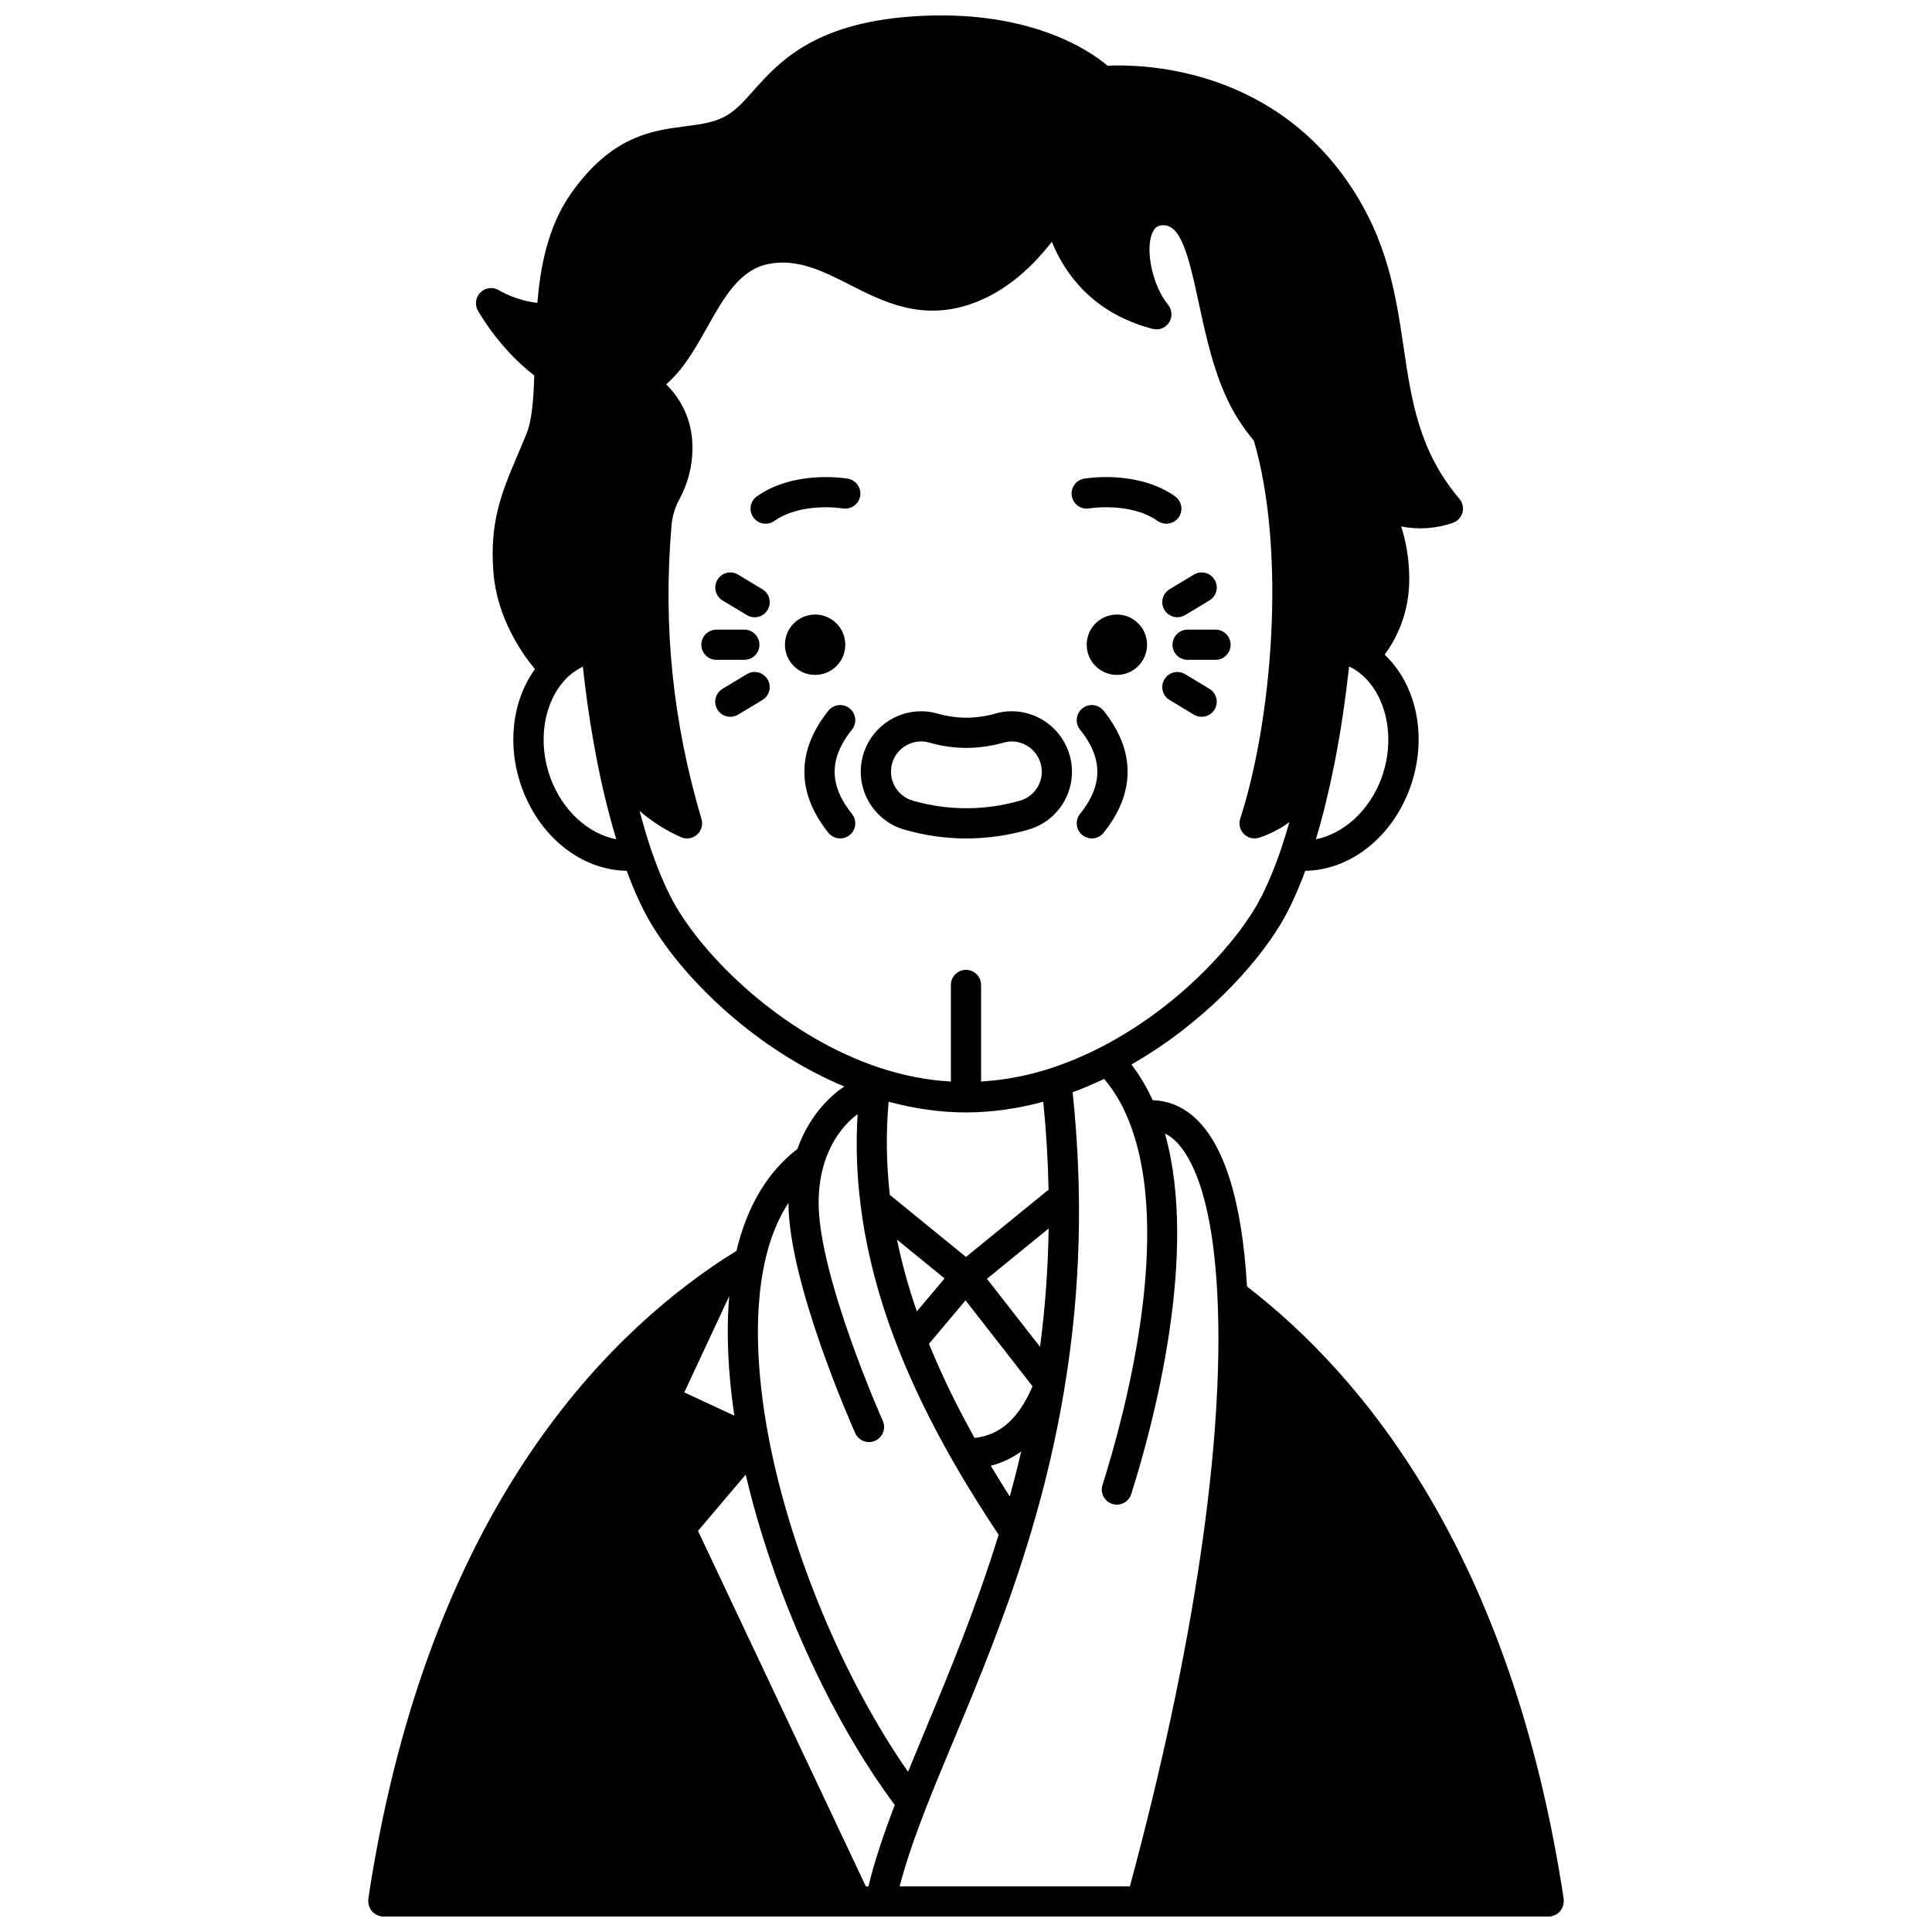 <?xml version="1.0" encoding="UTF-8"?>
<!-- Uploaded to: SVG Find, www.svgrepo.com, Generator: SVG Find Mixer Tools -->
<svg width="800px" height="800px" version="1.1" viewBox="144 144 512 512" xmlns="http://www.w3.org/2000/svg">
 <defs>
  <clipPath id="a">
   <path d="m241 148.09h318v503.81h-318z"/>
  </clipPath>
 </defs>
 <path d="m447.98 314.86c0 4.414-3.582 7.996-7.996 7.996-4.418 0-7.996-3.582-7.996-7.996 0-4.418 3.578-8 7.996-8 4.414 0 7.996 3.582 7.996 8"/>
 <path d="m368.01 314.86c0 4.414-3.578 7.996-7.996 7.996-4.414 0-7.996-3.582-7.996-7.996 0-4.418 3.582-8 7.996-8 4.418 0 7.996 3.582 7.996 8"/>
 <path d="m432.66 278.73c0.105-0.02 10.875-1.77 18.133 3.332 0.699 0.492 1.504 0.727 2.297 0.727 1.254 0 2.496-0.59 3.273-1.699 1.266-1.809 0.836-4.301-0.973-5.57-10.004-7.031-23.535-4.769-24.098-4.664-2.172 0.379-3.621 2.441-3.25 4.613 0.371 2.168 2.453 3.648 4.617 3.262z"/>
 <path d="m368.7 270.86c-0.57-0.105-14.098-2.367-24.098 4.664-1.809 1.266-2.242 3.762-0.973 5.57 0.781 1.109 2.019 1.699 3.273 1.699 0.793 0 1.594-0.234 2.297-0.727 7.211-5.066 17.879-3.371 18.129-3.332 2.168 0.359 4.242-1.074 4.621-3.25 0.383-2.176-1.074-4.246-3.25-4.625z"/>
 <g clip-path="url(#a)">
  <path d="m557.87 649.86c0.129-0.223 0.238-0.441 0.324-0.688 0.082-0.25 0.121-0.504 0.156-0.773 0.02-0.168 0.102-0.32 0.102-0.496 0-0.109-0.051-0.195-0.059-0.305-0.008-0.102 0.027-0.191 0.016-0.297-13.816-91.168-52.953-138.52-83.934-162.36-1.352-23.148-6.231-38.457-14.566-45.375-3.066-2.551-6.641-3.883-10.453-4.016-1.574-3.453-3.438-6.625-5.617-9.445 19.074-10.934 32.855-26.105 39.555-37.234 2.273-3.773 4.453-8.539 6.516-14.102 11.785-0.156 22.887-8.723 27.719-21.852 4.816-13.18 1.934-27.32-6.691-35.422 2.84-3.836 6.594-10.695 6.531-20.227-0.031-5.5-0.973-10.121-2.144-13.746 4.723 0.895 9.297 0.57 13.707-0.969 1.242-0.438 2.191-1.457 2.535-2.727 0.348-1.266 0.043-2.625-0.809-3.633-10.707-12.637-12.676-25.93-14.762-40-2.074-13.996-4.219-28.477-14.613-43.672-21.352-31.203-55.648-31.508-63.852-31.105-4.688-3.957-20.957-15.273-52.004-13.047-25.996 1.891-35.18 12.176-41.891 19.684-2.68 3.004-4.992 5.598-7.848 6.984-3.074 1.523-6.41 1.949-10.273 2.445-8.695 1.121-19.52 2.508-30.359 18.027-6.07 8.766-7.996 19.551-8.758 28.758-5.664-0.621-10.105-3.293-10.148-3.324-1.551-0.969-3.551-0.762-4.871 0.488-1.324 1.25-1.633 3.242-0.75 4.832 0.238 0.434 5.641 10.09 14.957 17.238-0.195 6.133-0.582 11.773-2.012 15.312-0.832 2.059-1.641 3.973-2.414 5.789-4.191 9.875-7.5 17.672-6.379 31.258 0.98 11.836 7.375 21.105 10.98 25.473-6.098 8.461-7.492 20.426-3.394 31.594 4.828 13.117 15.93 21.684 27.715 21.844 2.062 5.562 4.246 10.328 6.516 14.098 9.008 15.012 27.902 33.34 51.152 43.066-2.582 1.68-8.934 6.707-12.434 16.551-7.894 6.055-13.316 15.133-16.156 27.023-2.211 1.379-4.418 2.777-6.527 4.238-33.469 23.074-76.43 70.875-91.043 167.54-0.016 0.105 0.023 0.203 0.016 0.309 0 0.117-0.051 0.203-0.051 0.309 0 0.172 0.074 0.316 0.098 0.48 0.035 0.273 0.07 0.531 0.16 0.793 0.082 0.242 0.195 0.461 0.324 0.684 0.129 0.219 0.25 0.43 0.414 0.621 0.172 0.199 0.363 0.359 0.566 0.523 0.195 0.156 0.387 0.297 0.613 0.41 0.242 0.129 0.5 0.203 0.77 0.281 0.16 0.043 0.289 0.141 0.457 0.164 0.199 0.031 0.398 0.043 0.598 0.047h0.004 308.9 0.004c0.195 0 0.395-0.016 0.598-0.047 0.168-0.023 0.297-0.121 0.457-0.164 0.27-0.074 0.523-0.152 0.762-0.281 0.227-0.117 0.418-0.262 0.617-0.414 0.203-0.16 0.391-0.32 0.562-0.516 0.156-0.203 0.285-0.414 0.414-0.633zm-91.254-162.6c1.938 38.551-6.301 94.098-23.188 156.65h-61.02c1.484-5.731 3.707-12.34 6.965-20.734 2.199-5.621 4.66-11.523 7.25-17.734 6.586-15.789 14.055-33.688 20.238-54.133 4.082-13.484 7.125-26.52 9.312-39.855l-0.035-0.008c0.004-0.012 0.012-0.023 0.012-0.035l0.023 0.004c0.008-0.047 0.012-0.098 0.02-0.148 0-0.008 0.004-0.012 0.004-0.02 4.195-25.574 4.852-51.062 2.066-77.789 2.789-1.031 5.578-2.211 8.352-3.535 2.664 3.164 4.883 6.894 6.574 11.195 11.816 29.582-0.973 77.289-7.016 96.426-0.668 2.106 0.5 4.356 2.602 5.019 0.402 0.129 0.809 0.188 1.207 0.188 1.699 0 3.269-1.086 3.809-2.789 5.91-18.699 17.945-63.66 8.938-95.543 0.707 0.348 1.402 0.758 2.066 1.312 3.816 3.164 10.414 12.77 11.82 41.527zm-141.27 25.734 11.918-25.535c-0.824 9.469-0.371 20.188 1.348 31.711zm48.117 130.92-44.484-94.215 12.641-14.918c7.266 31.066 22.254 64.406 39.5 87.555-3.297 8.66-5.527 15.535-6.969 21.574zm26.535-205.11c6.738 0 13.605-0.98 20.48-2.824 0.781 7.894 1.258 15.691 1.41 23.406-0.141 0.09-0.297 0.121-0.43 0.223l-21.461 17.496-20.176-16.445c-0.945-8.203-1.059-16.488-0.324-24.688 6.875 1.848 13.754 2.832 20.5 2.832zm19.629 62.133-14.074-18.043 16.352-13.328c-0.164 10.531-0.918 20.957-2.277 31.371zm-25.305-18.137-7.348 8.73c-2.211-6.398-3.977-12.75-5.262-19.012zm5.555 5.812 17.758 22.77c-3.707 8.578-8.551 12.926-15.359 13.691-4.832-8.656-8.812-16.867-12.086-24.945zm14.746 40.039c-0.914 3.965-1.926 7.945-3.019 11.945-1.75-2.742-3.414-5.453-5.035-8.16 3.148-0.797 5.797-2.144 8.055-3.785zm95.492-178.47c-3.191 8.66-10.047 14.785-17.387 16.23 1.809-5.992 3.438-12.633 4.871-19.832 0.039-0.152 0.062-0.305 0.09-0.461 1.621-8.164 2.859-16.746 3.84-25.484 0.5 0.258 1.02 0.461 1.504 0.785 8.117 5.231 11.164 17.598 7.082 28.762zm-220.23 0.004c-3.492-9.504-1.875-20.035 4.062-26.254 1.254-1.352 2.809-2.394 4.512-3.262 0.73 6.484 1.582 12.867 2.652 18.93 1.668 9.754 3.762 18.711 6.211 26.816-7.379-1.418-14.246-7.555-17.438-16.23zm33.574 34.582c-2.367-3.93-4.664-9.109-6.836-15.383-1.109-3.246-2.137-6.801-3.121-10.477 3.176 2.762 6.812 5.09 10.934 6.941 0.523 0.234 1.082 0.348 1.637 0.348 0.949 0 1.891-0.34 2.629-0.988 1.176-1.027 1.645-2.652 1.203-4.144-7.606-25.664-10.211-51.051-7.961-77.645 0.191-2.516 0.914-4.945 2.176-7.258 2.25-4.215 3.394-8.746 3.394-13.477 0-8.141-3.676-13.582-6.973-16.828 4.586-3.953 7.762-9.586 10.852-15.09 4.426-7.875 8.609-15.312 16.273-16.816 7.711-1.508 14.398 1.895 21.469 5.484 8.949 4.551 19.109 9.691 32.301 5.082 7.805-2.719 14.938-8.262 21.297-16.422 4.992 11.887 13.906 19.672 26.695 23.066 1.695 0.449 3.453-0.246 4.394-1.703 0.938-1.461 0.824-3.359-0.277-4.703-4-4.863-6.094-14.215-4.231-18.879 0.688-1.719 1.633-2.055 2.461-2.16 5.047-0.574 7.086 7.402 9.938 20.676 1.918 8.891 4.086 18.973 8.504 27.387 1.652 3.156 3.723 6.164 6.078 9.012 8.555 29.289 4.918 73.797-3.621 100.17-0.465 1.43-0.082 3 0.98 4.062 0.758 0.758 1.777 1.168 2.824 1.168 0.414 0 0.836-0.062 1.246-0.199 2.871-0.941 5.519-2.336 7.973-4.117-0.719 2.512-1.461 4.945-2.234 7.215-0.012 0.027-0.016 0.055-0.027 0.082-0.02 0.059-0.039 0.129-0.059 0.188-2.176 6.289-4.473 11.465-6.84 15.398-6.34 10.535-20.816 26.473-40.742 36.727-4.324 2.227-8.719 4.082-13.062 5.519-6.293 2.074-12.52 3.246-18.738 3.609v-25.594c0-2.207-1.789-4-4-4-2.211 0-4 1.793-4 4v25.605c-6.219-0.367-12.445-1.539-18.742-3.613-24.344-8.008-44.949-27.508-53.793-42.246zm29.488 78.008c0.031 21.25 16.977 59.41 17.695 61.023 0.664 1.484 2.121 2.367 3.656 2.367 0.543 0 1.094-0.109 1.629-0.348 2.016-0.902 2.918-3.266 2.019-5.281-0.172-0.379-17.004-38.266-17.004-57.82 0-3.75 0.516-7.301 1.535-10.551 2.328-7.383 6.68-11.352 8.793-12.922-0.469 7.945-0.234 15.949 0.773 23.863v0.02c0.004 0.023 0.004 0.047 0.008 0.074 1.512 12.25 4.805 24.93 9.797 37.676 3.84 9.824 8.645 19.75 14.691 30.359 3.648 6.379 7.746 12.93 12.109 19.496-5.965 19.328-13.078 36.488-19.398 51.641-1.605 3.852-3.133 7.543-4.609 11.168-16.816-24.094-31.035-57.898-36.879-88.281-3.422-17.891-3.832-33.934-1.176-46.395 1.336-6.324 3.488-11.676 6.359-16.09z"/>
 </g>
 <path d="m400.12 366.2c5.461 0 10.953-0.781 16.312-2.312 4.113-1.156 7.527-3.844 9.613-7.57 2.082-3.731 2.594-8.047 1.43-12.152-1.918-6.875-8.238-11.68-15.363-11.68-1.504 0-2.945 0.211-4.352 0.629-5.219 1.453-10.141 1.426-15.227 0.02-1.441-0.43-2.926-0.648-4.414-0.648-7.152 0-13.484 4.801-15.406 11.668-2.398 8.477 2.555 17.328 11.027 19.727 5.383 1.539 10.891 2.32 16.379 2.32zm-19.703-19.879c0.961-3.434 4.129-5.832 7.707-5.832 0.707 0 1.441 0.109 2.207 0.332 6.621 1.84 12.902 1.855 19.641-0.016 4.231-1.25 8.652 1.375 9.812 5.531 0.582 2.059 0.328 4.219-0.715 6.082-1.043 1.859-2.746 3.199-4.812 3.781-9.344 2.668-19.016 2.652-28.32-0.004-4.238-1.203-6.715-5.625-5.519-9.875z"/>
 <path d="m369.16 331.73c-1.723-1.383-4.238-1.109-5.621 0.617-8.492 10.578-8.492 21.77 0 32.352 0.793 0.984 1.949 1.496 3.121 1.496 0.875 0 1.758-0.289 2.5-0.879 1.723-1.383 2-3.898 0.617-5.621-6.117-7.621-6.117-14.723 0-22.34 1.383-1.727 1.105-4.242-0.617-5.625z"/>
 <path d="m430.84 331.73c-1.723 1.383-2 3.898-0.617 5.621 6.117 7.621 6.117 14.723 0 22.34-1.383 1.723-1.102 4.238 0.617 5.621 0.738 0.59 1.621 0.879 2.5 0.879 1.172 0 2.332-0.512 3.121-1.496 8.492-10.582 8.492-21.77 0-32.352-1.391-1.723-3.906-2-5.621-0.613z"/>
 <path d="m341.26 318.86c2.211 0 4-1.793 4-4s-1.789-4-4-4h-7.398c-2.211 0-4 1.793-4 4s1.789 4 4 4z"/>
 <path d="m341.92 322.66-6.438 3.879c-1.895 1.141-2.504 3.594-1.363 5.488 0.75 1.246 2.074 1.934 3.426 1.934 0.703 0 1.414-0.184 2.059-0.574l6.438-3.879c1.895-1.141 2.504-3.594 1.363-5.488-1.141-1.891-3.598-2.5-5.484-1.359z"/>
 <path d="m346.05 300.16-6.438-3.879c-1.891-1.148-4.352-0.535-5.484 1.363-1.141 1.891-0.531 4.348 1.363 5.484l6.438 3.879c0.645 0.391 1.355 0.574 2.059 0.574 1.355 0 2.68-0.688 3.426-1.934 1.141-1.895 0.527-4.348-1.363-5.488z"/>
 <path d="m458.73 310.86c-2.211 0-4 1.793-4 4s1.789 4 4 4h7.398c2.211 0 4-1.793 4-4s-1.789-4-4-4z"/>
 <path d="m464.51 326.54-6.438-3.879c-1.887-1.145-4.348-0.531-5.484 1.359-1.141 1.891-0.531 4.352 1.363 5.488l6.438 3.879c0.645 0.387 1.355 0.574 2.059 0.574 1.355 0 2.68-0.688 3.426-1.934 1.141-1.891 0.527-4.348-1.363-5.488z"/>
 <path d="m452.59 305.64c0.75 1.246 2.074 1.934 3.426 1.934 0.703 0 1.414-0.184 2.059-0.574l6.438-3.879c1.895-1.141 2.504-3.594 1.363-5.484-1.141-1.898-3.598-2.504-5.484-1.363l-6.438 3.879c-1.895 1.145-2.504 3.598-1.363 5.488z"/>
</svg>